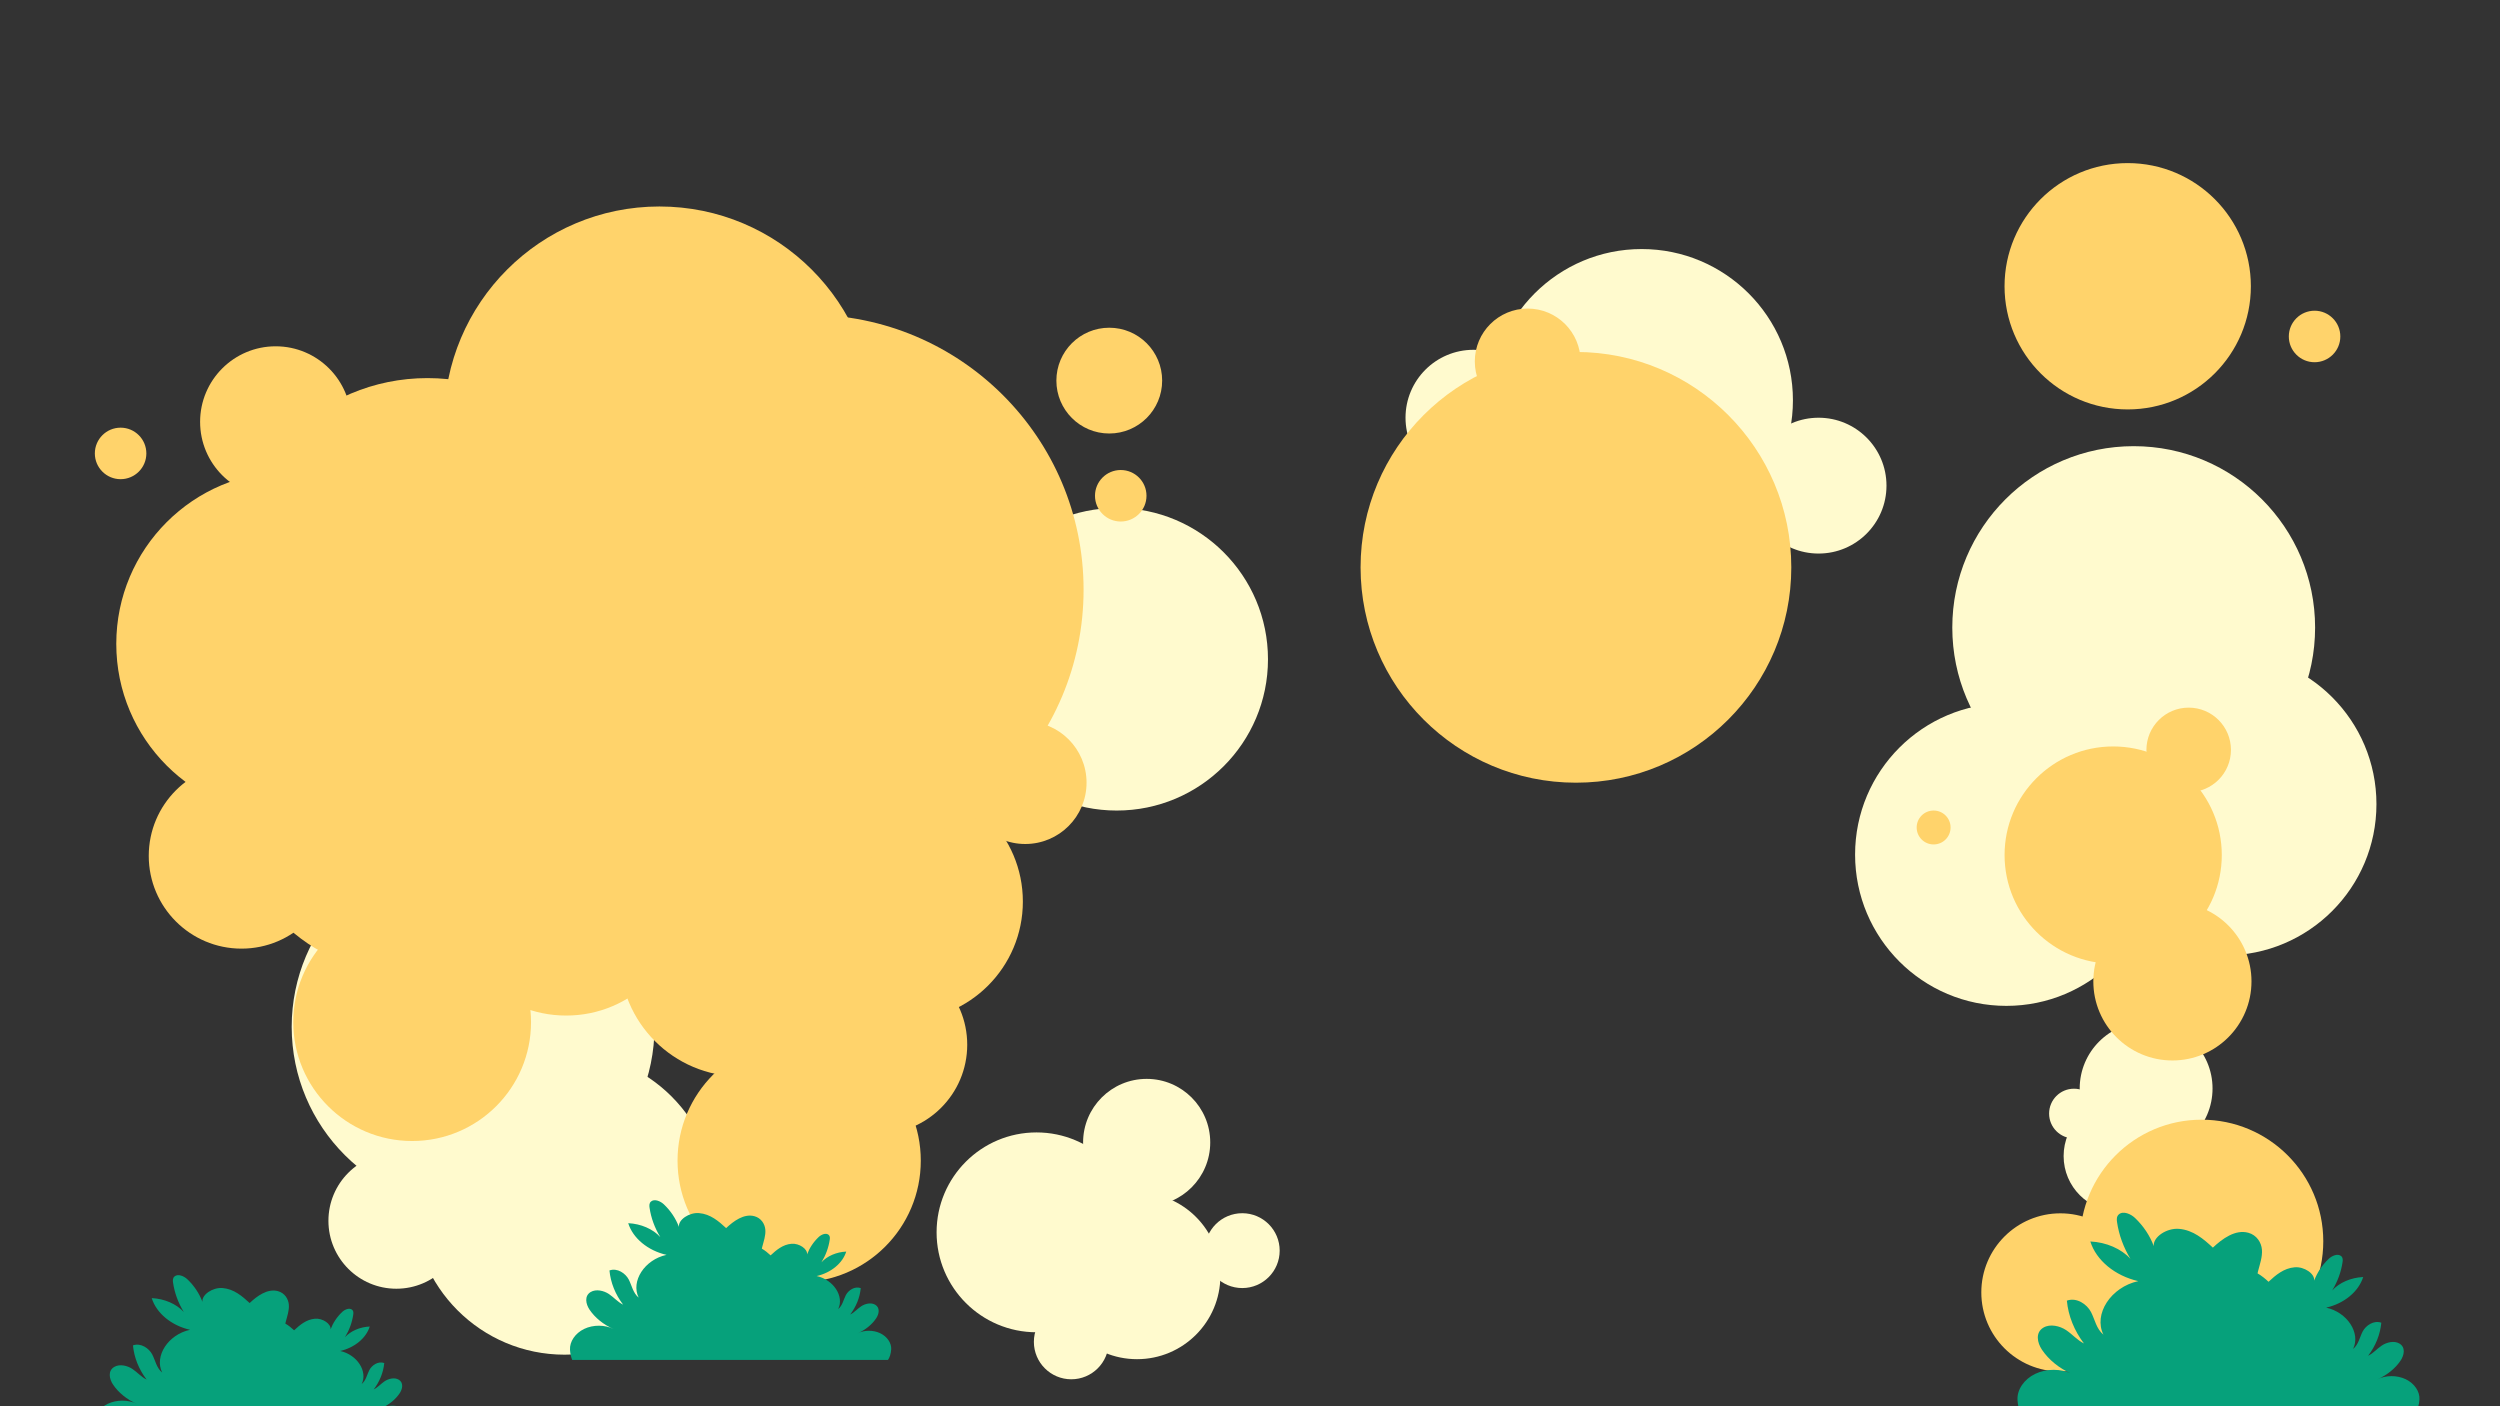 <?xml version="1.0" encoding="UTF-8"?>
<svg id="Layer_1" data-name="Layer 1" xmlns="http://www.w3.org/2000/svg" xmlns:xlink="http://www.w3.org/1999/xlink" viewBox="0 0 1920 1080">
  <rect x="0" y="0" width="1920" height="1080" fill="#333333" stroke="none"/>
  <defs>
    <style>
      .cls-1 {
        fill: none;
      }

      .cls-2 {
        fill: #ffface;
      }

      .cls-3 {
        fill: #06a17b;
      }

      .cls-4 {
        fill: #ffd36b;
      }

      .cls-5 {
        clip-path: url(#clippath);
      }
    </style>
    <clipPath id="clippath">
      <rect class="cls-1" width="1920" height="1080"/>
    </clipPath>
  </defs>
  <g class="cls-5">
    <g>
      <circle class="cls-2" cx="363.34" cy="788.62" r="139.32"/>
      <circle class="cls-2" cx="433.59" cy="924.21" r="116.18"/>
      <circle class="cls-2" cx="857.63" cy="506.32" r="116.18"/>
      <circle class="cls-2" cx="304.39" cy="937.58" r="52.16"/>
    </g>
    <g>
      <circle class="cls-2" cx="796.04" cy="946.44" r="76.74"/>
      <circle class="cls-2" cx="873.24" cy="979.85" r="64"/>
      <circle class="cls-2" cx="880.64" cy="877.4" r="48.82"/>
      <circle class="cls-2" cx="822.76" cy="1030.55" r="28.74"/>
      <circle class="cls-2" cx="954.05" cy="960.49" r="28.74"/>
    </g>
    <g>
      <g>
        <circle class="cls-2" cx="558.26" cy="517.13" r="76.74"/>
        <circle class="cls-2" cx="557.14" cy="601.25" r="64"/>
        <circle class="cls-2" cx="654.54" cy="568.65" r="48.82"/>
        <circle class="cls-2" cx="490.91" cy="574.16" r="28.74"/>
        <circle class="cls-2" cx="606.11" cy="668.39" r="28.74"/>
      </g>
      <circle class="cls-4" cx="568.47" cy="734.14" r="92.56"/>
      <circle class="cls-4" cx="674.34" cy="802.36" r="68.49"/>
      <circle class="cls-4" cx="434.81" cy="688.65" r="91.3"/>
      <circle class="cls-4" cx="694.26" cy="692.41" r="91.3"/>
      <circle class="cls-4" cx="316.53" cy="785" r="91.3"/>
      <circle class="cls-4" cx="1634.08" cy="219.85" r="94.59"/>
      <circle class="cls-4" cx="185.47" cy="657.32" r="71.23"/>
      <circle class="cls-4" cx="530.83" cy="664.01" r="69.71"/>
    </g>
    <g>
      <circle class="cls-2" cx="1638.68" cy="481.98" r="139.32"/>
      <circle class="cls-2" cx="1708.93" cy="617.57" r="116.18"/>
      <circle class="cls-2" cx="1540.89" cy="656.33" r="116.18"/>
      <circle class="cls-2" cx="1579.73" cy="630.94" r="52.16"/>
    </g>
    <g>
      <circle class="cls-2" cx="1648.22" cy="835.96" r="51.01"/>
      <circle class="cls-2" cx="1627.4" cy="887.86" r="42.54"/>
      <circle class="cls-2" cx="1592.81" cy="855.22" r="19.1"/>
    </g>
    <g>
      <circle class="cls-2" cx="1260.79" cy="307.45" r="116.18"/>
      <circle class="cls-2" cx="1131.6" cy="320.81" r="52.16"/>
      <circle class="cls-2" cx="1396.66" cy="372.97" r="52.16"/>
    </g>
    <circle class="cls-4" cx="1668.41" cy="753.71" r="60.73"/>
    <circle class="cls-4" cx="1680.91" cy="575.92" r="32.46"/>
    <circle class="cls-4" cx="1173.27" cy="277.6" r="40.62"/>
    <circle class="cls-4" cx="851.92" cy="292.31" r="40.62"/>
    <circle class="cls-4" cx="787.39" cy="601.11" r="47.08"/>
    <circle class="cls-4" cx="92.62" cy="348.23" r="19.78"/>
    <circle class="cls-4" cx="1485.02" cy="635.51" r="13.02"/>
    <circle class="cls-4" cx="1777.59" cy="258.41" r="19.78"/>
    <circle class="cls-4" cx="860.73" cy="380.75" r="19.78"/>
    <circle class="cls-4" cx="207.21" cy="606.6" r="22.89"/>
    <circle class="cls-4" cx="737.71" cy="688.87" r="22.89"/>
    <circle class="cls-4" cx="1622.92" cy="656.68" r="83.41"/>
    <circle class="cls-4" cx="333.38" cy="691.34" r="42.52"/>
    <g>
      <circle class="cls-4" cx="620.98" cy="452.88" r="211.21"/>
      <circle class="cls-4" cx="328.3" cy="441.39" r="151.01"/>
      <circle class="cls-4" cx="506.44" cy="323.98" r="165.4"/>
      <circle class="cls-4" cx="1210.32" cy="435.71" r="165.4"/>
      <circle class="cls-4" cx="310.29" cy="614.98" r="132.2"/>
      <circle class="cls-4" cx="455.87" cy="565.63" r="132.2"/>
      <circle class="cls-4" cx="221.5" cy="494.48" r="132.2"/>
      <circle class="cls-4" cx="211.7" cy="323.98" r="58.02"/>
      <circle class="cls-4" cx="163.16" cy="518.11" r="60.73"/>
    </g>
    <circle class="cls-4" cx="1690.87" cy="953.33" r="93.41"/>
    <circle class="cls-4" cx="613.76" cy="891.38" r="93.41"/>
    <circle class="cls-4" cx="1582.38" cy="992.57" r="60.73"/>
    <path class="cls-3" d="M1858.14,1074.81c.39-6.08-3.86-12.36-10.54-15.56-6.67-3.2-15.45-3.17-21.74.09,7.5-3.32,13.72-8.36,17.78-14.4,2.78-4.13,4.03-10.17-.86-13.09-4.04-2.41-9.79-.99-13.51,1.49-3.72,2.47-6.45,5.86-10.57,7.91,5.79-7.61,9.3-16.38,10.15-25.4-5.8-2.12-11.93,2.15-14.31,6.72-2.38,4.56-3.12,9.93-7.39,13.46,6.03-12.19-4.43-28.26-20.67-31.76,13.83-3.14,24.97-12.35,28.44-23.52-9.43.44-18.35,4.31-23.81,10.32,4.16-6.81,6.87-14.21,7.98-21.82.23-1.57.31-3.37-1.07-4.56-2.61-2.28-7.15-.2-9.55,2.07-5.14,4.87-8.91,10.63-11.2,16.79.64-5.32-7.57-10.87-14.91-10.28-8.44.68-14.68,6.08-20.13,11.14-2.42-2.29-5.3-4.66-8.42-6.45.13-.53.2-1.07.34-1.6,1.43-5.5,3.45-11.03,3.02-16.57-.43-5.54-3.98-11.26-10.48-13.04-10.05-2.75-20.11,4.73-27.2,11.43-7.05-6.55-15.13-13.54-26.06-14.42-9.5-.77-20.11,6.39-19.32,13.27-2.98-7.96-7.85-15.41-14.49-21.7-3.1-2.94-8.97-5.64-12.36-2.68-1.78,1.55-1.68,3.88-1.38,5.91,1.44,9.85,4.95,19.44,10.33,28.25-7.07-7.78-18.61-12.78-30.83-13.36,4.49,14.46,18.91,26.38,36.82,30.45-21.03,4.53-34.57,25.34-26.76,41.12-5.53-4.57-6.49-11.52-9.57-17.43-3.08-5.91-11.01-11.45-18.52-8.69,1.11,11.68,5.64,23.02,13.14,32.88-5.33-2.65-8.87-7.03-13.68-10.24-4.81-3.2-12.27-5.05-17.49-1.92-6.32,3.78-4.71,11.6-1.11,16.95,5.25,7.81,13.32,14.34,23.02,18.64-8.15-4.21-19.5-4.25-28.14-.11-8.64,4.14-14.15,12.28-13.64,20.15.24,3.81,1,6.96,2.11,9.66h303.55c1.65-2.53,2.75-5.79,3.03-10.09Z"/>
    <path class="cls-3" d="M318.5,1093.91c.31-4.86-3.09-9.88-8.42-12.43-5.33-2.56-12.34-2.53-17.37.07,5.99-2.65,10.96-6.68,14.21-11.5,2.22-3.3,3.22-8.13-.69-10.46-3.22-1.93-7.83-.79-10.8,1.19-2.97,1.98-5.15,4.69-8.44,6.32,4.63-6.08,7.43-13.08,8.11-20.29-4.63-1.7-9.53,1.72-11.43,5.37-1.9,3.64-2.49,7.93-5.91,10.75,4.82-9.74-3.54-22.58-16.52-25.38,11.05-2.51,19.95-9.87,22.72-18.79-7.54.35-14.67,3.44-19.03,8.24,3.32-5.44,5.49-11.36,6.37-17.44.18-1.26.24-2.69-.85-3.65-2.09-1.82-5.71-.16-7.63,1.65-4.11,3.89-7.12,8.5-8.95,13.42.51-4.25-6.05-8.69-11.92-8.21-6.75.55-11.73,4.86-16.08,8.9-1.93-1.83-4.24-3.72-6.72-5.15.1-.42.16-.85.27-1.27,1.14-4.39,2.76-8.81,2.41-13.24-.35-4.43-3.18-9-8.38-10.42-8.03-2.19-16.06,3.78-21.73,9.14-5.64-5.23-12.09-10.82-20.82-11.52-7.59-.62-16.07,5.11-15.44,10.6-2.38-6.36-6.27-12.31-11.58-17.34-2.48-2.35-7.17-4.5-9.88-2.14-1.42,1.24-1.34,3.1-1.1,4.72,1.15,7.87,3.95,15.53,8.25,22.57-5.65-6.21-14.87-10.21-24.63-10.67,3.59,11.56,15.11,21.08,29.42,24.33-16.8,3.62-27.62,20.24-21.38,32.86-4.42-3.65-5.19-9.2-7.65-13.93-2.46-4.72-8.8-9.15-14.8-6.95.88,9.33,4.51,18.4,10.5,26.27-4.26-2.11-7.09-5.62-10.93-8.18-3.85-2.56-9.8-4.03-13.98-1.54-5.05,3.02-3.76,9.27-.89,13.54,4.2,6.24,10.64,11.46,18.39,14.89-6.51-3.36-15.58-3.4-22.49-.09-6.9,3.31-11.3,9.81-10.9,16.1.19,3.04.8,5.56,1.68,7.72h242.55c1.32-2.02,2.2-4.62,2.42-8.06Z"/>
    <path class="cls-3" d="M684.45,1036.36c.31-4.86-3.09-9.88-8.42-12.43-5.33-2.56-12.34-2.53-17.37.07,5.99-2.65,10.96-6.68,14.21-11.5,2.22-3.3,3.22-8.13-.69-10.46-3.22-1.93-7.83-.79-10.8,1.19-2.97,1.98-5.15,4.69-8.44,6.32,4.63-6.08,7.43-13.08,8.11-20.29-4.63-1.7-9.53,1.72-11.43,5.37-1.9,3.64-2.49,7.93-5.91,10.75,4.82-9.74-3.54-22.58-16.52-25.38,11.05-2.51,19.95-9.87,22.72-18.79-7.54.35-14.67,3.44-19.03,8.24,3.32-5.44,5.49-11.36,6.37-17.44.18-1.26.24-2.69-.85-3.65-2.09-1.82-5.71-.16-7.63,1.65-4.11,3.89-7.12,8.5-8.95,13.42.51-4.25-6.05-8.69-11.92-8.21-6.75.55-11.73,4.86-16.08,8.9-1.93-1.83-4.24-3.72-6.72-5.15.1-.42.16-.85.27-1.27,1.14-4.39,2.76-8.81,2.41-13.24-.35-4.43-3.18-9-8.38-10.42-8.03-2.19-16.06,3.78-21.73,9.14-5.64-5.23-12.09-10.82-20.82-11.52-7.59-.62-16.07,5.11-15.44,10.6-2.38-6.36-6.27-12.31-11.58-17.34-2.48-2.35-7.17-4.5-9.88-2.14-1.42,1.24-1.34,3.1-1.1,4.72,1.15,7.87,3.95,15.53,8.25,22.57-5.65-6.21-14.87-10.21-24.63-10.67,3.59,11.56,15.11,21.08,29.42,24.33-16.8,3.62-27.62,20.24-21.38,32.86-4.42-3.65-5.19-9.2-7.65-13.93-2.46-4.72-8.8-9.15-14.8-6.95.88,9.33,4.51,18.4,10.5,26.27-4.26-2.11-7.09-5.62-10.93-8.18-3.85-2.56-9.8-4.03-13.98-1.54-5.05,3.02-3.76,9.27-.89,13.54,4.2,6.24,10.64,11.46,18.39,14.89-6.51-3.36-15.58-3.4-22.49-.09-6.9,3.31-11.3,9.81-10.9,16.1.19,3.04.8,5.56,1.68,7.72h242.55c1.32-2.02,2.2-4.62,2.42-8.06Z"/>
  </g>
</svg>